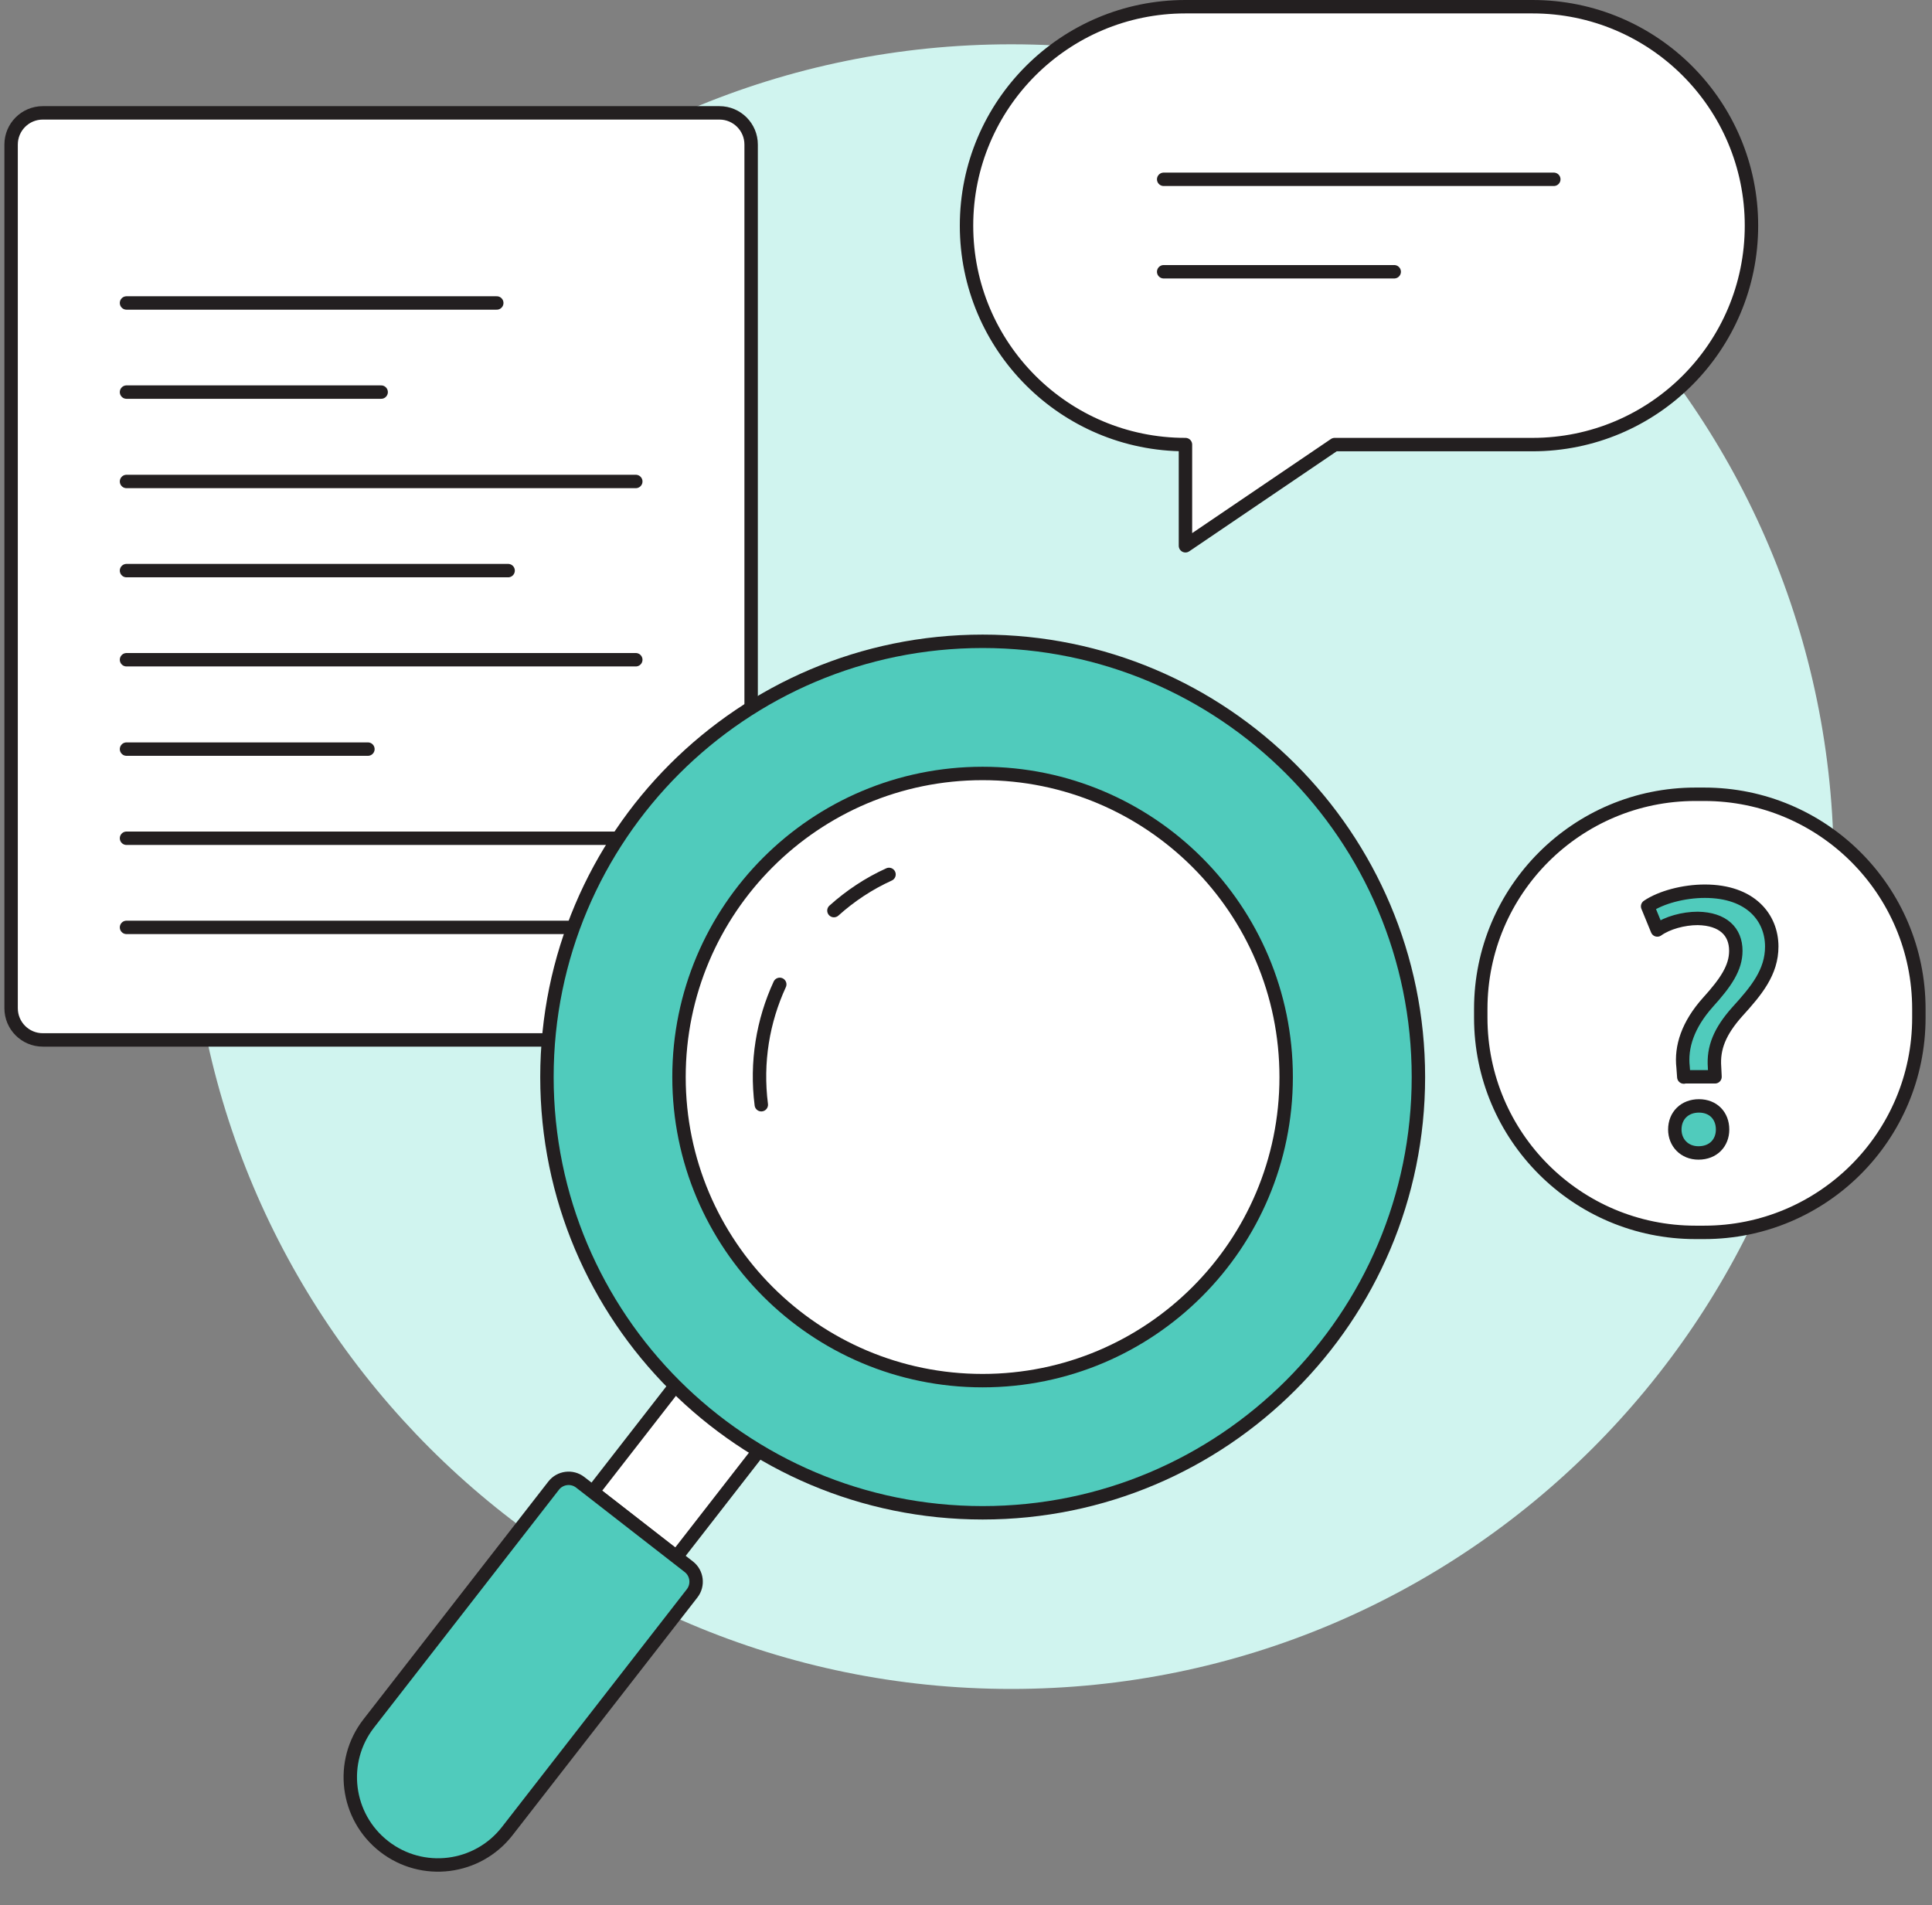 <svg width="144" height="142" viewBox="0 0 144 142" fill="none" xmlns="http://www.w3.org/2000/svg">
<rect x="0" y="0" width="144" height="142" fill="#808080" stroke="none"/>
<path d="M75.37 125.881C109.221 125.881 136.677 98.443 136.677 64.573C136.677 30.704 109.204 3.302 75.37 3.302C41.535 3.302 14.062 30.739 14.062 64.573C14.062 98.408 41.5 125.881 75.37 125.881Z" fill="#D0F4EF"/>
<path d="M53.624 8.412H3.189C1.885 8.412 0.828 9.47 0.828 10.774V75.147C0.828 76.451 1.885 77.508 3.189 77.508H53.624C54.928 77.508 55.985 76.451 55.985 75.147V10.774C55.985 9.47 54.928 8.412 53.624 8.412Z" fill="white" stroke="#231F20" stroke-linecap="round" stroke-linejoin="round"/>
<path d="M114.209 33.136H99.477L88.357 40.678V33.136C79.335 33.136 72.039 25.823 72.039 16.818C72.039 7.796 79.352 0.5 88.357 0.5H114.226C123.249 0.5 130.544 7.813 130.544 16.818C130.544 25.84 123.231 33.136 114.226 33.136H114.209Z" fill="white" stroke="#231F20" stroke-linecap="round" stroke-linejoin="round"/>
<path d="M127.02 59.199H126.368C117.531 59.199 110.367 66.362 110.367 75.2V75.852C110.367 84.689 117.531 91.852 126.368 91.852H127.02C135.857 91.852 143.021 84.689 143.021 75.852V75.2C143.021 66.362 135.857 59.199 127.02 59.199Z" fill="white" stroke="#231F20" stroke-linecap="round" stroke-linejoin="round"/>
<path d="M86.734 13.364H115.811" stroke="#231F20" stroke-linecap="round" stroke-linejoin="round"/>
<path d="M86.734 20.255H103.916" stroke="#231F20" stroke-linecap="round" stroke-linejoin="round"/>
<path d="M125.501 80.275L125.448 79.552C125.272 78.037 125.8 76.38 127.298 74.706C128.638 73.226 129.378 72.134 129.378 70.865C129.378 69.437 128.426 68.486 126.541 68.451C125.466 68.451 124.267 68.785 123.527 69.314L122.805 67.552C123.792 66.882 125.483 66.424 127.069 66.424C130.506 66.424 132.056 68.415 132.056 70.548C132.056 72.451 130.928 73.825 129.483 75.411C128.179 76.874 127.686 78.108 127.792 79.535L127.827 80.257H125.501V80.275ZM124.831 84.187C124.831 83.147 125.571 82.425 126.629 82.425C127.686 82.425 128.391 83.147 128.391 84.187C128.391 85.174 127.704 85.932 126.593 85.932C125.554 85.932 124.831 85.174 124.831 84.187Z" fill="#50CBBC" stroke="#231F20" stroke-linecap="round" stroke-linejoin="round"/>
<path d="M9.43 22.581H37.026" stroke="#231F20" stroke-linecap="round" stroke-linejoin="round"/>
<path d="M9.43 29.224H28.409" stroke="#231F20" stroke-linecap="round" stroke-linejoin="round"/>
<path d="M9.43 35.885H47.388" stroke="#231F20" stroke-linecap="round" stroke-linejoin="round"/>
<path d="M9.43 42.529H37.872" stroke="#231F20" stroke-linecap="round" stroke-linejoin="round"/>
<path d="M9.43 49.172H47.388" stroke="#231F20" stroke-linecap="round" stroke-linejoin="round"/>
<path d="M9.43 55.833H27.422" stroke="#231F20" stroke-linecap="round" stroke-linejoin="round"/>
<path d="M9.43 62.477H47.388" stroke="#231F20" stroke-linecap="round" stroke-linejoin="round"/>
<path d="M9.43 69.12H47.388" stroke="#231F20" stroke-linecap="round" stroke-linejoin="round"/>
<path d="M61.302 102.037L55.07 97.191L44.188 111.186L50.42 116.032L61.302 102.037Z" fill="white" stroke="#231F20" stroke-linecap="round" stroke-linejoin="round"/>
<path d="M43.246 110.479L51.342 116.775C51.954 117.251 52.065 118.141 51.589 118.753L37.808 136.475C35.59 139.327 31.485 139.841 28.633 137.623C25.782 135.405 25.268 131.3 27.486 128.449L41.267 110.726C41.743 110.114 42.634 110.003 43.246 110.479Z" fill="#50CBBC" stroke="#231F20" stroke-linecap="round" stroke-linejoin="round"/>
<path d="M73.243 112.752C91.18 112.752 105.72 98.212 105.72 80.275C105.72 62.338 91.18 47.798 73.243 47.798C55.306 47.798 40.766 62.338 40.766 80.275C40.766 98.212 55.306 112.752 73.243 112.752Z" fill="#50CBBC" stroke="#231F20" stroke-linecap="round" stroke-linejoin="round"/>
<path d="M73.236 102.902C85.732 102.902 95.863 92.771 95.863 80.275C95.863 67.778 85.732 57.648 73.236 57.648C60.74 57.648 50.609 67.778 50.609 80.275C50.609 92.771 60.74 102.902 73.236 102.902Z" fill="white" stroke="#231F20" stroke-linecap="round" stroke-linejoin="round"/>
<path d="M62.156 67.869C63.372 66.776 64.747 65.86 66.262 65.173L62.156 67.869Z" fill="white"/>
<path d="M62.156 67.869C63.372 66.776 64.747 65.86 66.262 65.173" stroke="#231F20" stroke-linecap="round" stroke-linejoin="round"/>
<path d="M56.743 82.337C56.338 79.165 56.867 76.081 58.118 73.367L56.743 82.337Z" fill="white"/>
<path d="M56.743 82.337C56.338 79.165 56.867 76.081 58.118 73.367" stroke="#231F20" stroke-linecap="round" stroke-linejoin="round"/>
</svg>

